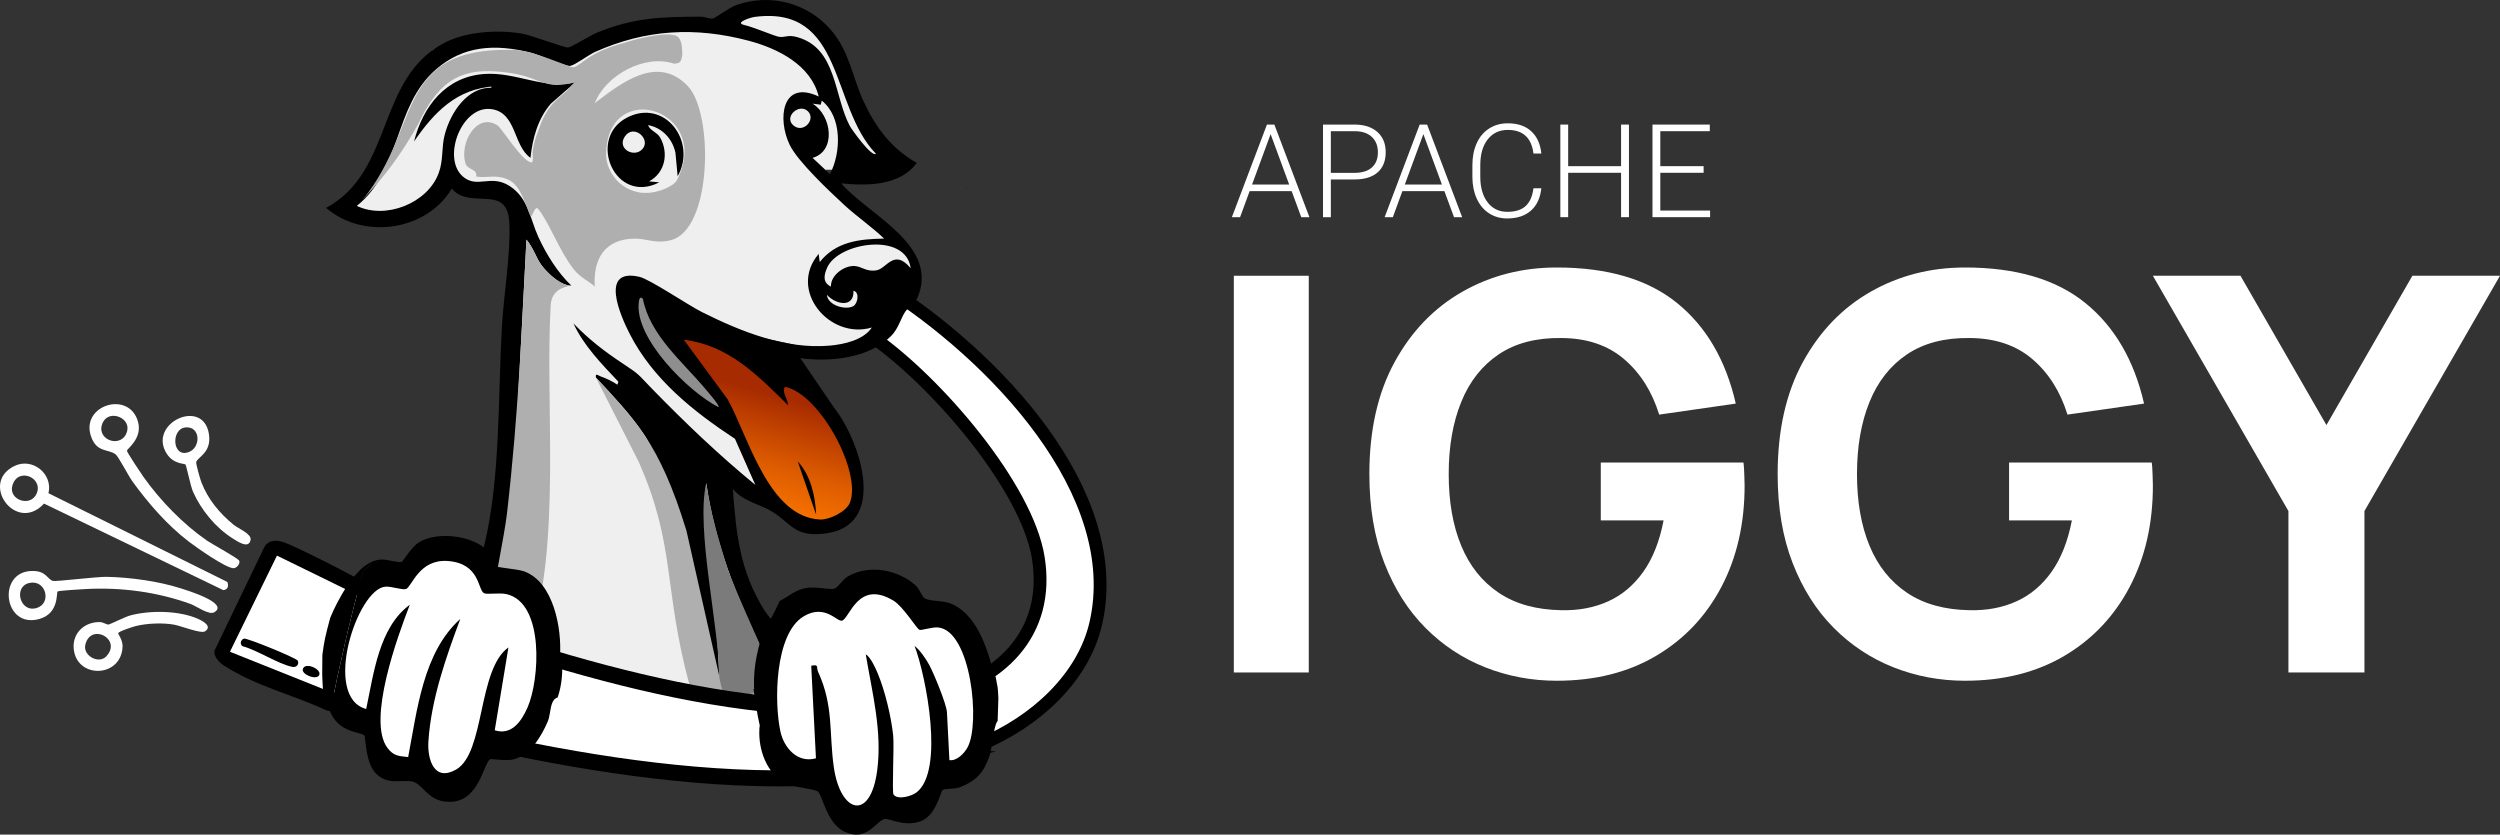 <?xml version="1.0" encoding="UTF-8"?>
<svg id="Warstwa_2" data-name="Warstwa 2" xmlns="http://www.w3.org/2000/svg" xmlns:xlink="http://www.w3.org/1999/xlink" viewBox="0 0 3902.16 1302.71">
  <rect x="0" y="0" width="3902.16" height="1302.71" fill="#333333" stroke="none"/>
  <defs>
    <style>
      .cls-1 {
        fill: #8e8e8e;
      }

      .cls-2 {
        fill: #efefef;
      }

      .cls-3 {
        stroke-width: 25px;
      }

      .cls-3, .cls-4 {
        stroke: #000;
        stroke-miterlimit: 10;
      }

      .cls-3, .cls-4, .cls-5 {
        fill: #fff;
      }

      .cls-4 {
        stroke-width: 20px;
      }

      .cls-6 {
        fill: #a57449;
      }

      .cls-7 {
        fill: #e5bf7f;
      }

      .cls-8 {
        fill: #afafaf;
      }

      .cls-9 {
        fill: url(#Gradient_bez_nazwy_206);
      }

      .cls-10 {
        fill: #7b7b7b;
      }
    </style>
    <linearGradient id="Gradient_bez_nazwy_206" data-name="Gradient bez nazwy 206" x1="1207.62" y1="562.3" x2="1123.01" y2="856.09" gradientUnits="userSpaceOnUse">
      <stop offset=".17" stop-color="#a72b00"/>
      <stop offset=".26" stop-color="#b63800"/>
      <stop offset=".52" stop-color="#dd5c00"/>
      <stop offset=".73" stop-color="#f67100"/>
      <stop offset=".86" stop-color="#ff7a01"/>
    </linearGradient>
  </defs>
  <g id="Warstwa_1-2" data-name="Warstwa 1">
    <path d="M1015.91,255.31c-.18-.21-.36-.43-.54-.64.2.44.41.86.59,1.3-.02-.23-.04-.44-.06-.66Z"/>
    <path d="M847.1,360.04h-.02c-.01.08-.03.16-.04.24.02-.08.04-.16.06-.24Z"/>
    <path d="M843.88,386.78c.31-8.84,1.69-17.67,3.16-26.51-2.27,8.37-4.21,17.85-3.16,26.51Z"/>
    <path d="M1305.08,297.4c.79.53,1.58.81,2.37.23-.58-.08-1.14-.13-1.72-.23-.25,0-.46,0-.65,0Z"/>
    <path d="M1303.81,296.79c.12.49.43.59,1.27.61-.27-.18-.54-.39-.82-.61h-.45Z"/>
    <path d="M1508.93,293.63c-.15-.72-.31-1.47-.48-2.23h-.76c.46.73.85,1.48,1.24,2.23Z"/>
    <path class="cls-6" d="M772.27,134.7c-56.11,22.38-64.01,35.68-70.67,56.86-20.41,64.84.57,80.27-47.5,117.52-33.02,19.99-57.54,23.46-96.86,13.04,13.17-11.62,28.81-26.03,39.65-39.65,18.9-23.75,23.21-44.66,35.25-61.68,23.7-33.51,96.01-89.86,140.13-86.09Z"/>
    <path class="cls-7" d="M1238.92,101.54c1.27.53,3.24-.57,4.41,0,.49.24-.47,6.42.06,8.84l4.35-4.43c.9.72,3.54-.72,4.41,0l13.22,35.25c-5.56.31-14.96-5.02-24.09-4.55-34.5,1.78-30.85,40.81-24.37,66.23-21.39-4.35-27.74-35.51-35.25-52.87-1.4-3.24-3.85-7.27-4.41-8.81-.52-1.43-3.91-2.92-4.41-4.41l-4.41-4.41c-.67-3.3-.71-14.41,0-17.62,7.49-34.07,44.89-24,70.49-13.22Z"/>
    <path class="cls-6" d="M1397.53,387.92c3.98,4.51,6.39,7.5,8.81,13.22-10.67-23.84-43.32,7.61-50.96,8.88-14.81,2.46-29.9-8.53-47.18-3.55-14.06,4.05-42.36,60.56-29.63,7.89,35.8-23.84,75.07-40.46,118.96-26.43Z"/>
    <path class="cls-4" d="M1375.89,443.74c-7.7-4.84-51.43-32.02-57.21-33.16-4.05-.79-15.41-1.17-19.73-.51-29.63,4.48-43.76,34.09-30.94,57.07,5.51,9.88,78.14,48.11,94.42,59.46,99.72,69.53,240.67,233.74,258.23,344.27,18.51,116.56-57.31,194.65-179.93,220.87,8.44,30.21,16.74,60.89,23.34,93.28,22.89-6.42,44.95-13.91,65.97-22.63,86.77-36.01,160.85-104.84,180.25-188.96,47.07-204.06-158.13-418.83-334.4-529.69Z"/>
    <polygon class="cls-1" points="986.09 501.4 1022.09 564.72 1049.41 592.71 1089.4 626.03 1116.06 643.36 1136.73 650.7 1126.06 620.04 1082.07 568.71 1041.42 526.06 1028.75 495.4 1012.41 450.74 986.09 448.55 973.86 480.25 986.09 501.4"/>
    <polygon class="cls-2" points="1421.43 398.09 1407.33 381.72 1379.34 358.1 1354.25 334.1 1307.93 291.99 1288.13 264.97 1338.47 264.78 1400.67 256.4 1376.67 233.98 1346.01 184.66 1322.02 116.82 1290.69 56.83 1261.88 24.9 1227.37 12.84 1168.72 12.84 1121.72 35.5 1086.07 35.5 979.43 46.17 890.12 88.82 835.46 72.83 790.35 60.83 676.22 77.53 630.17 151.48 586.18 256.4 532.86 320.77 551.53 336.77 608.85 339.43 666.21 311.44 702.16 271.83 719.49 291.99 750.15 291.99 790.35 307.44 804.86 362.09 783.47 798 738.15 1019.15 713.66 1126.66 825.04 1129.66 959.43 1168.58 1273.83 1087.83 1218.97 1008.03 1172.72 949.96 1147.39 888.66 1132.73 810.48 1138.06 742.01 1198.62 772.72 1174.05 720.28 1156.54 686.02 1132.73 660.69 1104.73 635.6 1066.93 608.71 1006.56 530.33 973.86 472.74 981.43 447.36 1006.56 453.75 1032.75 480.25 1096.74 507.4 1233.38 536.61 1287.07 550.08 1329.89 538.05 1379.34 515.99 1392.67 480.25 1421.43 464.56 1429.99 426.08 1421.43 398.09"/>
    <polygon class="cls-9" points="1047.41 530.33 1099.4 587.38 1140.73 652.7 1167.39 712.68 1198.62 772.72 1233.38 810.48 1261.88 822.96 1288.13 822.76 1314.58 810.48 1329.89 795.2 1338.47 772.72 1338.47 750.01 1329.89 720.28 1314.58 686.02 1296.69 643.36 1245.18 581.53 1180.14 550.08 1067.35 514.06 1032.75 504.73 1047.41 530.33"/>
    <path d="M1054.29,238.68l3.43,36.38c30.83-54.23-20.81-122.7-79.88-91.06-61.64,33-17.9,136.23,51.19,100.62l-15.91-1.54c25.3-13.61,30.85-44.23,17.28-68.35-4.85-8.63-16.16-10.85-18.86-19.43,22.19,4.01,38.27,21.65,42.76,43.38ZM1002.66,232.77c-12.94,14.18-40.02-.59-27.52-19.51,13.77-20.84,41.67,4,27.52,19.51ZM818.63,1018.99s-.36-.05-.92-.11c.54.31.88.38.92.11ZM1313,286.24c41.18,3.97,91.09,4.04,118.02-31.85-39.42-22.42-64.17-55.19-82.93-95.77-18.11-39.16-21.82-77.7-50.99-111.72-36.29-42.34-94.56-57.74-147.71-39.09-10.53,3.7-33,20.3-36.46,21.1-4.83,1.11-12.17-2.84-18.37-2.83-61.68.09-105.45,1.17-163.38,25.13-9.36,3.87-39.17,22.43-44.31,22.92-6.17.59-57.34-19.43-73.58-21.98-37.17-5.83-84.84-3.15-118.88,14.32-107.62,55.23-78.96,200.46-185.39,258.04,58.09,49.99,156.68,36.23,196.2-30.24,28.49,34.41,86.74-8.87,89.73,53.1,2.36,48.85-8.67,111.84-11.53,162.23-6.12,108.11-2.24,238.87-27.74,342.34-2.42,9.83-66.29,298.47-74.79,302.44.39.73,109.52,7.37,119.97,8.66-6.74-3.83-45.1-84.21-41.99-119.97.65-7.52,23.02-157.89,25.5-167.82,11.42-45.67,9.8-73.88,17.75-130.01l19.58-371.27c12.5,14.7,14.87,30.91,28.61,46.33,9.34,10.47,26.68,25.56,41.53,25.47-21.44-20.2-39.23-49.21-51.59-76.02-12.9-27.97-15.29-60.54-44.92-79.5-29.72-19.01-50.71,4.99-73.3-15.13-32.74-29.16-.91-112.63,46.2-104.65,38.34,6.5,32.7,56.88,59.79,75.88,3.08-30.24,11.58-61.34,31.86-84.62l38.34-33.39c-49.13,11.81-92.74-16.29-142.07-12.91-60.3,4.14-95.93,50.49-109.92,105.39,31.74-46.11,66.63-82.39,126.04-86.15,6.37-.4-5.25-3.46-5.46,2.21-37.35-.6-63.3,38.18-72.57,72.97-5.54,20.79-1.75,39.46-9.6,60.58-17.52,47.1-82.95,72.57-127.7,50.89,70-55.86,57.04-154.42,122.68-212.24,43.86-38.63,93.59-40.56,148.46-27.06,13.61,3.35,53.34,21.95,61.93,20.79,7.25-.98,28.93-17.43,39-21.9,79.11-35.14,156.09-39.47,239.72-17.31,45.48,12.05,97.17,37.93,109.17,87.01-57.82-27.18-64.83,35.23-45.23,75.57,12.66,26.05,62.17,72.5,85.03,93.63,19.86,18.35,42.7,33.84,62.28,52.57-38.64.66-75.04,4.56-100.5,36.66l-1.61-12.74c-48.4,56.52,16.89,134.48,82.98,114.88-12.94,19.59-43.53,26.3-65.82,28.27-68.82,6.09-138.81-22.09-199.03-52.18-21.81-10.9-81.5-51.4-97.92-55.19-63.05-14.58-29.54,60.88-15.36,88.71,36.13,70.91,99.33,121.3,164.47,164.14l31.77,71.88c-56.78-46.49-109.98-97.32-161.12-149.9-23.01-23.66-18.65-21.61-46.28-39.87-28.88-19.09-52.29-37.27-76.48-62.26,15.56,34.27,44.51,63.91,70.13,90.97l-1.55,4.72c-7.86-5.33-16.59-9.61-25.56-12.73-4.25-1.47-9.22-6.56-7.93,1.54,25.88,27.69,53.24,56.77,74.6,88.13,51.71,75.94,84.69,334.29,116.95,419.69,5.47.81-6.31-169.2-6.58-172.71-3.45-44.47-14.01-89.13-16.04-133.94l3.29-36.8c12.52,90.89,46.46,176.64,86.17,258.4l-3.41-7.05c.41.33,3.47,7.7,3.88,7.97.29,0,6.92,15.67,7.29,15.67.89.15,17.15,37.4,18.02,37.52,16.63,2.29,42.7-16.3,59.48-16.41.05-.19-27.63-38.25-37.95-50.1-5.62-6.45-31.72-29.41-43-47.48-37.68-60.34-43.89-117.78-48.95-188.96,15.92,19.55,43.12,23.97,61.72,35.55,29.92,18.63,33.94,39.02,79.89,34.27,102.42-10.59,57.33-145.03,16.01-197.17l-52.35-76.82c46.14,6.21,107.61.31,142.07-35,11.04-11.32,14.55-26.65,21.61-37.43,5.75-8.78,14.7-8.12,21.5-27.92,26.82-78.11-78.72-123.64-121.37-172.46ZM1244.55,58c-14.93-4.22-18.65.71-28.19-.47-7.11-.88-39.03-14.95-54.93-18.58-15.47-3.53,10.11-11.71,16.16-12.52,140.73-18.8,118.29,140.19,189.62,213.53-6.53,6.1-37.94-37.97-40.92-43.59-24.92-47.13-20.02-120.93-81.75-138.36ZM1237.97,195.38c-14.73-13.23,9.55-35.05,23.18-21.59,12.87,12.72-7.61,35.57-23.18,21.59ZM1295.45,271.83l-27.12-25.42c37.01-10.6,30.26-65.9.01-84.6l12.78,1.58,1.52-6.33c32.2,25.39,30.37,81.03,12.81,114.76ZM1121.53,635.6c-47.4-24.43-132.01-108.04-124.4-164.36.59-4.35,1.85-9.57,6.35-4.73,11.1,57.14,62.78,98.8,98.85,142.06,2.94,3.53,21.43,24.6,19.2,27.03ZM1326.53,784.73c-5.61,13.94-32.04,26.84-46.59,26.16-80.48-3.8-112.04-129.95-144.27-187.79l-68.31-92.77c69.36,7.99,115.78,55.92,162.66,102.08.01-9.44-10.16-19.23-4.79-28.67,55.02,11.22,120.29,133.84,101.31,180.99ZM1332.16,477.69c-11.79,6.97-40.15-.8-41.48-17.56,13.74,15.36,42.61,20.99,41.48-6.38,10.37,2.73,6.2,20.28,0,23.94ZM1368.74,421.78c-16.32,3.19-23.38-6.01-35.07-6.57-16.18-.78-37.35,14.35-36.68,32.15-13.45-6.5-10.95-18.18-5.82-29.8,17.36-39.34,122.98-55.99,130.25,1.09-25.73-30.98-37.2.1-52.69,3.13ZM804.86,276.8l-28.66-41.44c-3.7,8.1,22.64,47.56,28.66,41.44ZM1245.18,720.28l28.65,82.93c-1.06-28.39-8.61-61.79-28.65-82.93Z"/>
    <path class="cls-8" d="M821.7,373.99s2.81,3.33,4.04,5.27c13.77,21.72,11.03,23.02,17.84,32.61.5.71,1.11,1.39,1.73,2.15,28.08,34.53,46.53,31.77,46.53,31.77h0c-30.47,4.49-31.85,23.65-32.32,31.8-8.97,154.66,17.52,372.58-33.09,522.64-10.69-53.6-59.62-61.97-59.62-61.97,0,0,20.73-103.9,24.51-136.77,18.35-159.4,23.48-296.76,30.38-427.5Z"/>
    <path class="cls-8" d="M930.17,589.29c59.76,65.17,98.85,100.18,141.32,239.21l56.37,249.67c-20.51-.07-30.61-6.88-51.13-6.91-42-154.54-21.45-218.92-80.08-350.99l-66.49-130.98Z"/>
    <path class="cls-10" d="M1127.87,1078.18c12.12,30.1-2.63,1.84-5.54-24.54.57-72.51-36.72-227.99-19.94-299.98,5.93,44.02,18.9,87.28,32.06,130.25,10.75,35.11,77.67,176.36,78.52,186.38.85,9.89-40.35,13.02-48.47,13.28-16.16.52-29.03-5.36-36.64-5.39h0Z"/>
    <path class="cls-3" d="M1464.07,1185.02c-6.6-32.39-14.91-63.06-23.34-93.28-5.06,1.08-10.2,2.09-15.42,2.99-255.7,44.33-598.21-70.36-852.46-167.05-15.39,58.87-36.54,111.87-48.56,170.44,267.13,74.89,662.6,164.62,939.78,86.9Z"/>
    <polygon class="cls-5" points="380.12 936.86 428 852.65 456.81 862.43 597.11 936.86 551.53 1100.59 363.31 1027.81 346.24 1014.39 380.12 936.86"/>
    <g>
      <path class="cls-5" d="M548.9,939.03l-9,28.13-16.3,76.29,3.45,11.3c8.95-41.2,18.63-82.43,29.4-123.82l-7.56,8.11Z"/>
      <path class="cls-5" d="M850.98,982.35l-24.11-52.28-30.06-33.6-32.23-4.92-34.02-18.93-21.45-8.72-37.44-11.55-38.16,36.84-36.49,17.63-25.08,7.51-15.47,16.6c-10.77,41.39-23.9,54.15-32.85,95.35l21.51,87.6,24.4,14.05,22.66,47.32,26.66,18,14.43,8.17,39.16,4.31,31.06,17.51,30.93-16.42,25.33-51.65,31.22-3.19,45.29-33.93,17.75-67.05-3.03-68.64Z"/>
      <path d="M515.34,964.58c-7.81,29.43-9.26,35.54-12.17,57.77l-.25,30.71c1.33,25.66-.46,29.14,12.32,57.81,14.83-72.8,31.32-145.52,51.63-218.87,2-4,10-8,12-12,.48-.96.72-1.91.82-2.87-26.97,11.92-53.23,59.94-64.35,87.44"/>
      <path d="M877.06,1025.74c-.5-.09-.97-.19-1.47-.27-4.22-.7-2.83-9.14-2.13-13.37-.7,4.22-2.09,12.67,2.13,13.37.5.08.97.19,1.47.27-.02-.27-.03-.54-.04-.81-.96-.38-1.93-.8-2.92-1.29,2.82-42.6-9.95-114.17-55.11-131.49-11.9-4.56-44.97-5.81-49.39-9.85-2.03-1.86-.15-11.99-3.66-17.01-20.37-29.05-81.82-37.3-111.66-19.02-12.18,7.46-25.22,29.93-27.12,30.7-5.2,2.11-22.31-4.12-32.11-3.61-5.33.27-10.46,1.61-15.36,3.78-.1.96-.34,1.91-.82,2.87-2,4-10,8-12,12-20.31,73.36-36.8,146.07-51.63,218.87.74,1.65,1.53,3.31,2.42,4.97,15.44,28.79,45.95,26.35,51.06,32.21,2.08,2.38,1.52,43.29,18.32,59.6,20.23,19.64,41.58,7.43,58.67,12.91,13.75,4.41,21.8,26.2,46.33,30.19,55.52,9.03,61.54-59,73.18-65.74,1.62-.94,25.43,3.4,37.41.07,25.32-7.05,42.59-36.12,52.25-58.75,1.52-3.56,2.41-7.72,3.17-11.96-.68,1.1-1.32,2.2-2.05,3.3.73-1.1,1.37-2.2,2.05-3.3,2.01-11.26,3.1-23.03,12.33-25.67,6.83-19.72,8.23-40.13,6.67-62.97ZM823.4,1104.33c-9.39,21.28-24.66,44-51.18,35.55l21.38-129.3c-48.21,34.06-36.33,164.52-81.64,190.54-34.03,19.55-45.13-15.26-43.27-44.08,4.18-64.88,27.24-130.68,49.77-190.95-58.17,52.05-67.35,142.82-81.38,215.59-15.19-1.52-22.95-1.88-32.29-14.25-32.42-42.92,16.39-175.8,34.89-223.53-48.3,35.43-56.38,107.74-68.11,162.77-69.16-18.6-14.05-188.2,30.25-190.98,9.8-.61,26.81,5.76,32.11,3.62,8.95-3.63,20.32-47.07,65.18-43.66,50.7,3.86,46.41,45.53,56.51,50.29,5.08,2.39,24.16-1.28,35.67,1.55,58.72,14.46,51.1,133.81,32.13,176.82Z"/>
    </g>
    <g>
      <polygon class="cls-5" points="1499.89 977.59 1445.81 950.99 1406.74 917.87 1356.01 905.53 1328.19 921.89 1302.83 947.96 1271.02 939.24 1214.8 962.14 1197.8 1034.42 1196.5 1100.27 1199.51 1159.13 1224.08 1195.91 1263.7 1213.5 1286.69 1219.41 1301.6 1250.01 1325.76 1278.81 1363.4 1270.88 1376.31 1260.21 1411.05 1263.1 1447.84 1251.6 1456.87 1219.38 1487.08 1209.82 1514.19 1191.75 1538.53 1149.94 1533 1041.96 1499.89 977.59"/>
      <path d="M1177.26,1075.35l-1.15.06c.04.17.07.33.11.5,2.35,18.16,5.7,39.18,9.64,56.33.73,8.44,1.04,16.89.63,25.39.41-8.5.1-16.95-.63-25.39-.14,2.03-.37,4.04-.67,6.03h.12c-1.84,31.84,11.63,70.26,41.86,84.77,12.46,5.98,43.02,8.13,49.14,12.32,7.64,5.22,13.7,49.94,42.18,62.93,35.13,16.02,47.9-16.4,62.43-20,6.51-1.61,30.16,13.06,56.32,3.45,23.92-8.79,30.82-46.46,34.19-48.74,4.1-2.78,18.22-.94,26.48-4.09,25.39-9.69,37.47-22.79,46.42-48.51,4.38-12.6,6.25-44.67,11.88-53.76l.99-1.37c.16-.17.97-35.42,1.14-35.55-1.08-21.2-.66-12.82-4.08-32.34-.09-.51-.05-1.03-.08-1.55l-1.83.09c-10.41-42.63-27.99-99.72-70.76-114.73-11.36-3.99-30.73-2.44-38.46-7.48-4.33-2.82-8.12-14.84-14.12-20.13-27.9-24.61-71.75-32.9-105.31-14.11-8.67,4.85-15.49,17.7-21.55,19.46-6.95,2.03-28.78-3.78-44.02-1.15-16.18,2.79-26.31,12.37-39.84,19.69-.27-.04-.55-.17-.82-.28-.53,1.12-1.06,2.24-1.59,3.38.74-1.05,1.47-2.11,2.22-3.14-.74,1.03-1.48,2.09-2.22,3.14-6.98,14.8-14.88,30.86-24.47,43.79-.37.95-.77,1.89-1.12,2.85-6.16,24.43-14.31,46.75-13.38,85.5l.37,2.65M1254.55,961.91c33.49-19.78,51.74,9.13,59.78,6.82,11.94-3.43,24.82-64.69,80.2-31.23,15.39,9.3,35.68,43.09,40.54,45.51,2.96,1.48,19.59-4.54,29.1-3.65,51.43,4.8,66.53,150.29,45.93,187.38-5.14,9.25-16.56,21.32-28.21,19.73l-3.81-74.47c-.66-12.87-20.35-60.62-27.71-74.22-4.8-8.87-14.65-23.58-22.81-29.5,18.02,47.42,46.89,195.09,2.9,228.6-8.02,6.11-29.5,12.08-35.78,3.26-2.68-3.76,1.21-75.87-.57-92.35-3.2-29.64-12.74-69.61-24.27-97.11-3.42-8.15-10.92-25.01-18.55-29.45,10.06,60.1,26.03,120.34,17.8,181.83-10.62,79.28-57.16,66.36-67.55-5.17-7.82-53.88.03-95.66-24.66-149.35-3.11-6.76,2.01-12.28-10.69-9.39l7.39,144.42c-28.46,8.07-49.65-15.95-55.32-41.25-10.18-45.43-9.28-153.46,36.29-180.38Z"/>
    </g>
    <g>
      <path class="cls-5" d="M1925.84,1049.64V430.42h116.96v619.22h-116.96Z"/>
      <path class="cls-5" d="M2429.8,1062.54c-38.99,0-76.11-6.95-111.37-20.86-35.26-13.9-66.44-34.47-93.53-61.71-27.09-27.23-48.45-60.91-64.07-101.05-15.63-40.13-23.44-86.43-23.44-138.89,0-68.51,13.12-126.78,39.35-174.8,26.23-48.01,61.49-84.64,105.78-109.87,44.29-25.22,93.38-37.84,147.28-37.84,79.69,0,142.33,18.49,187.91,55.47,45.58,36.98,76.11,89.3,91.59,156.95l-119.54,17.2c-11.18-36.12-29.46-65-54.83-86.65-25.37-21.64-57.84-32.61-97.4-32.9-39.28-.57-71.96,7.89-98.04,25.37-26.09,17.49-45.66,42.29-58.7,74.39-13.05,32.11-19.57,69.66-19.57,112.66s6.52,80.27,19.57,111.8c13.04,31.54,32.61,56.05,58.7,73.53,26.08,17.49,58.76,26.52,98.04,27.09,26.66.58,50.81-4.01,72.46-13.76,21.64-9.74,39.92-25.08,54.83-46.01,14.9-20.92,25.51-47.73,31.82-80.41h-98.04v-90.3h222.75c.57,3.73,1,10.32,1.29,19.78.28,9.46.43,14.91.43,16.34,0,59.34-12.04,111.95-36.12,157.81-24.08,45.87-58.05,81.78-101.91,107.72-43.86,25.95-95.61,38.92-155.23,38.92Z"/>
      <path class="cls-5" d="M3067.08,1062.54c-38.99,0-76.11-6.95-111.37-20.86-35.26-13.9-66.44-34.47-93.53-61.71-27.09-27.23-48.45-60.91-64.07-101.05-15.63-40.13-23.44-86.43-23.44-138.89,0-68.51,13.12-126.78,39.35-174.8,26.23-48.01,61.49-84.64,105.78-109.87,44.29-25.22,93.38-37.84,147.28-37.84,79.69,0,142.33,18.49,187.91,55.47,45.58,36.98,76.11,89.3,91.59,156.95l-119.54,17.2c-11.18-36.12-29.46-65-54.83-86.65-25.37-21.64-57.84-32.61-97.4-32.9-39.28-.57-71.96,7.89-98.04,25.37-26.09,17.49-45.66,42.29-58.7,74.39-13.05,32.11-19.57,69.66-19.57,112.66s6.52,80.27,19.57,111.8c13.04,31.54,32.61,56.05,58.7,73.53,26.08,17.49,58.76,26.52,98.04,27.09,26.66.58,50.81-4.01,72.46-13.76,21.64-9.74,39.92-25.08,54.83-46.01,14.9-20.92,25.51-47.73,31.82-80.41h-98.04v-90.3h222.75c.57,3.73,1,10.32,1.29,19.78.28,9.46.43,14.91.43,16.34,0,59.34-12.04,111.95-36.12,157.81-24.08,45.87-58.05,81.78-101.91,107.72-43.86,25.95-95.61,38.92-155.23,38.92Z"/>
      <path class="cls-5" d="M3571.91,1049.64v-251.99l-211.57-367.23h136.74l134.16,233.07,134.16-233.07h136.74l-211.57,367.23v251.99h-118.68Z"/>
    </g>
    <path d="M432.28,867.25l-73.35,150.05,187.26,74.87c6.64,3.25-16.24,23.7-37.16,16.42-53.57-24.99-108.28-36.8-159.74-69.93-6.97-4.49-15.98-13.87-14.57-22.86l77.96-162.06c6.45-11.53,19.65-11.08,30.53-7.25,18.97,6.67,117.06,55.86,131.42,66.67,12.45,9.38-4.68,21.38-12.03,17.78l-130.32-63.7Z"/>
    <path class="cls-5" d="M75.65,769.84l279.31,138.59c2.02,6.5,1.11,11.48-6.27,12.76l-279.98-135.16c-43.29,47.19-101.06-31.64-46.48-58.56,28.42-14.02,60.69,12.27,53.42,42.37ZM19.17,758.55c-5.67,21.92,28.59,33.66,38.04,11.78,10.87-25.15-30.17-42.2-38.04-11.78Z"/>
    <path class="cls-5" d="M90.03,923.17c-2.48,1.87,2.52,33.61-27.75,42.7-56.65,17.02-67.74-73.62-12.57-74.66,22.76-.43,23.66,12.65,32.84,15.55,4.01,1.27,69.48-6.74,83.95-6.41,37.02.86,80.65,6.75,115.92,18.04,8.88,2.84,75.96,23.16,52.02,37.28-8.32,4.91-28.04-9.74-37.16-13.02-52.23-18.79-108.22-26.2-163.44-23.25-5.52.29-42.07,2.44-43.82,3.76ZM57.15,949.03c24.19-7.24,14.72-44.98-11.46-39.08-25.19,5.67-14.72,46.92,11.46,39.08Z"/>
    <path class="cls-5" d="M373.45,875.3c1.84,4.87-4.32,11.73-9.08,11.61-12.2-.32-57.7-32.33-69.56-41.42-34.07-26.11-62.86-59.39-87.98-93.89-5.81-7.98-21.82-38.61-26.04-42.1-11.34-9.36-30.37-1.98-39.1-29.59-15.11-47.78,60.18-71.03,73.79-21.42,7.14,26.01-17.38,41.94-17.34,45.05.03,2.56,22.32,35.95,25.82,40.87,26.44,37.15,61.37,73.15,98.89,99.29,7.62,5.31,49.17,27.79,50.61,31.6ZM158.94,663.48c-7.18,24.96,33.19,37,39.67,8.64,4.94-21.63-32.17-34.71-39.67-8.64Z"/>
    <path class="cls-5" d="M169.23,974.85c1.83-.01,26.38-12.13,33.67-14.12,30.88-8.43,76.67-7.99,106.31,5.29,7,3.13,22.99,11.57,10.68,19.45-6.25,4-37.09-8.47-48.07-10.44-17.8-3.19-41.81-2.25-59.39,2.03-4.35,1.06-28.06,8.52-28.03,11.47.01,1.1,7.27,10.87,6.93,20.5-1.67,47.44-66.49,50.76-75.46,8.93-5.71-26.65,13.58-47.15,39.59-47.01,5.53.03,10.52,3.93,13.77,3.91ZM133.09,1006.83c-3.61,16.45,20.94,30.4,32.89,17.57,25.23-27.1-25.08-53.18-32.89-17.57Z"/>
    <path class="cls-5" d="M289.52,725.1c-1.62-1.9-18.59-.36-29.14-16.72-30.8-47.8,57.3-88.71,65.78-30.42,4.25,29.22-18.21,35.37-19.93,43.43-.59,2.76,6.35,26.83,8.03,31.2,10.27,26.73,28.21,48.28,50.21,66.36,7.54,6.2,28.26,14.09,26.64,23.62-2.59,15.28-21.04,2.11-28.02-2.25-26.47-16.53-49.33-44.59-61.84-72.82-3.75-8.46-10.3-40.73-11.73-42.41ZM294.89,705.51c18.88-7.37,18.24-39.89-4.7-38.43-23.87,1.52-21.72,48.74,4.7,38.43Z"/>
    <path d="M464.94,1031.37c2.21,5.31-2.06,10.93-8.75,9.53-22.84-4.78-53.95-25.99-77.81-32.32-4.57-3.36-2.56-10.3,2.51-11.8,4.39-1.3,82.28,30.38,84.04,34.6Z"/>
    <path d="M472.62,1044.71c2.76-12.14,28.9-.8,25.85,8.36-3.22,9.68-27.75.01-25.85-8.36Z"/>
    <path class="cls-8" d="M1050.65,54.76c13.05.31,14.11,17.66,14.28,26.92.22,1.19.22,3.22,0,4.41-1.63,8.98-2.26,13.12-13.22,13.22-45.44-15.13-106.28,17.82-123.34,61.66,41.36-31.48,97.83-76.57,145.37-26.41,40.15,42.36,38.03,223.48-26.32,240.22-24.34,6.33-37.93-2.63-57.39-2.3-45.85.76-64.4,31.24-61.68,74.9-6.52-7.17-21.69-13-32.66-26.82-22.57-28.45-37.68-71.86-55.46-94.3-5.14-6.48-8.85,11-11.71,12.04-8.61-17.62-14.71-48.43-35.1-57.8-19.72-9.06-32.97-1.97-50.11-4.96,1.94-12.7-13.34-9.63-16.78-20.64-9.72-31.13,17.36-80.46,50.2-59.02,6.24,4.07,38.62,56.43,52.52,57.6,4.39.37,1.46-13.25,2.18-17.6,3.46-20.97,6.97-25.98,13.22-44.06,15.32-37.19,36.61-42.72,46.52-57.31,4.73-6.96,11.41-7.38,7.06-6.15-8.75,2.46-26.06,5.54-36.11,3.96-27.24-4.26-33.24-16.56-86.27-20.72-62.01-4.86-93.88,19.98-123.66,83.15-44.61,78.71-76.05,103.61-94.95,127.36,104.65-116.83,52.68-248.63,242.79-244.27,28.61.66,63.52,16.87,91.53,26.61,12.33,4.28,19.9-21.34,82.7-37.54,34.96-11.29,66.77-15.14,76.4-12.15ZM1056.31,281.54c57.47-109.47-108.04-162.36-110.33-41.25-.39,20.73,14.82,51.7,48.47,59.34,6.51,1.49,5.32,1.22,13.2,1.46,18.77.58,43.82-10.32,48.66-19.55Z"/>
    <g>
      <path class="cls-5" d="M2016.11,298.37h-65.61l-14.89,40.6h-12.8l54.69-144.52h11.61l54.69,144.52h-12.71l-14.99-40.6ZM1954.27,288.05h57.97l-28.98-78.71-28.98,78.71Z"/>
      <path class="cls-5" d="M2077.25,280.11v58.86h-12.21v-144.52h49.23c15.02,0,26.88,3.84,35.58,11.51,8.7,7.68,13.05,18.23,13.05,31.66s-4.19,24.04-12.56,31.42c-8.37,7.38-20.5,11.07-36.38,11.07h-36.73ZM2077.25,269.79h37.02c11.84,0,20.88-2.82,27.1-8.45,6.22-5.63,9.33-13.49,9.33-23.56s-3.09-17.98-9.28-23.91c-6.19-5.93-14.97-8.96-26.35-9.1h-37.82v65.01Z"/>
      <path class="cls-5" d="M2254.53,298.37h-65.61l-14.89,40.6h-12.8l54.69-144.52h11.61l54.69,144.52h-12.71l-14.99-40.6ZM2192.69,288.05h57.97l-28.98-78.71-28.98,78.71Z"/>
      <path class="cls-5" d="M2405.8,293.91c-1.65,15.22-7.1,26.87-16.33,34.94-9.23,8.07-21.52,12.11-36.87,12.11-10.72,0-20.2-2.68-28.44-8.04s-14.61-12.95-19.11-22.78c-4.5-9.83-6.78-21.06-6.85-33.7v-18.76c0-12.84,2.25-24.22,6.75-34.15,4.5-9.93,10.97-17.58,19.41-22.98,8.44-5.39,18.15-8.09,29.13-8.09,15.48,0,27.71,4.17,36.68,12.51,8.97,8.34,14.18,19.89,15.63,34.64h-12.31c-3.04-24.55-16.38-36.83-40-36.83-13.1,0-23.54,4.9-31.32,14.7-7.78,9.8-11.66,23.34-11.66,40.63v17.68c0,16.69,3.79,30,11.37,39.93,7.58,9.93,17.82,14.9,30.72,14.9s22.4-3.06,28.88-9.18c6.48-6.12,10.49-15.3,12.01-27.54h12.31Z"/>
      <path class="cls-5" d="M2542.58,338.97h-12.31v-69.28h-82.58v69.28h-12.21v-144.52h12.21v64.92h82.58v-64.92h12.31v144.52Z"/>
      <path class="cls-5" d="M2659.11,269.69h-67.6v58.96h77.72v10.32h-89.93v-144.52h89.43v10.32h-77.22v54.59h67.6v10.32Z"/>
    </g>
  </g>
</svg>